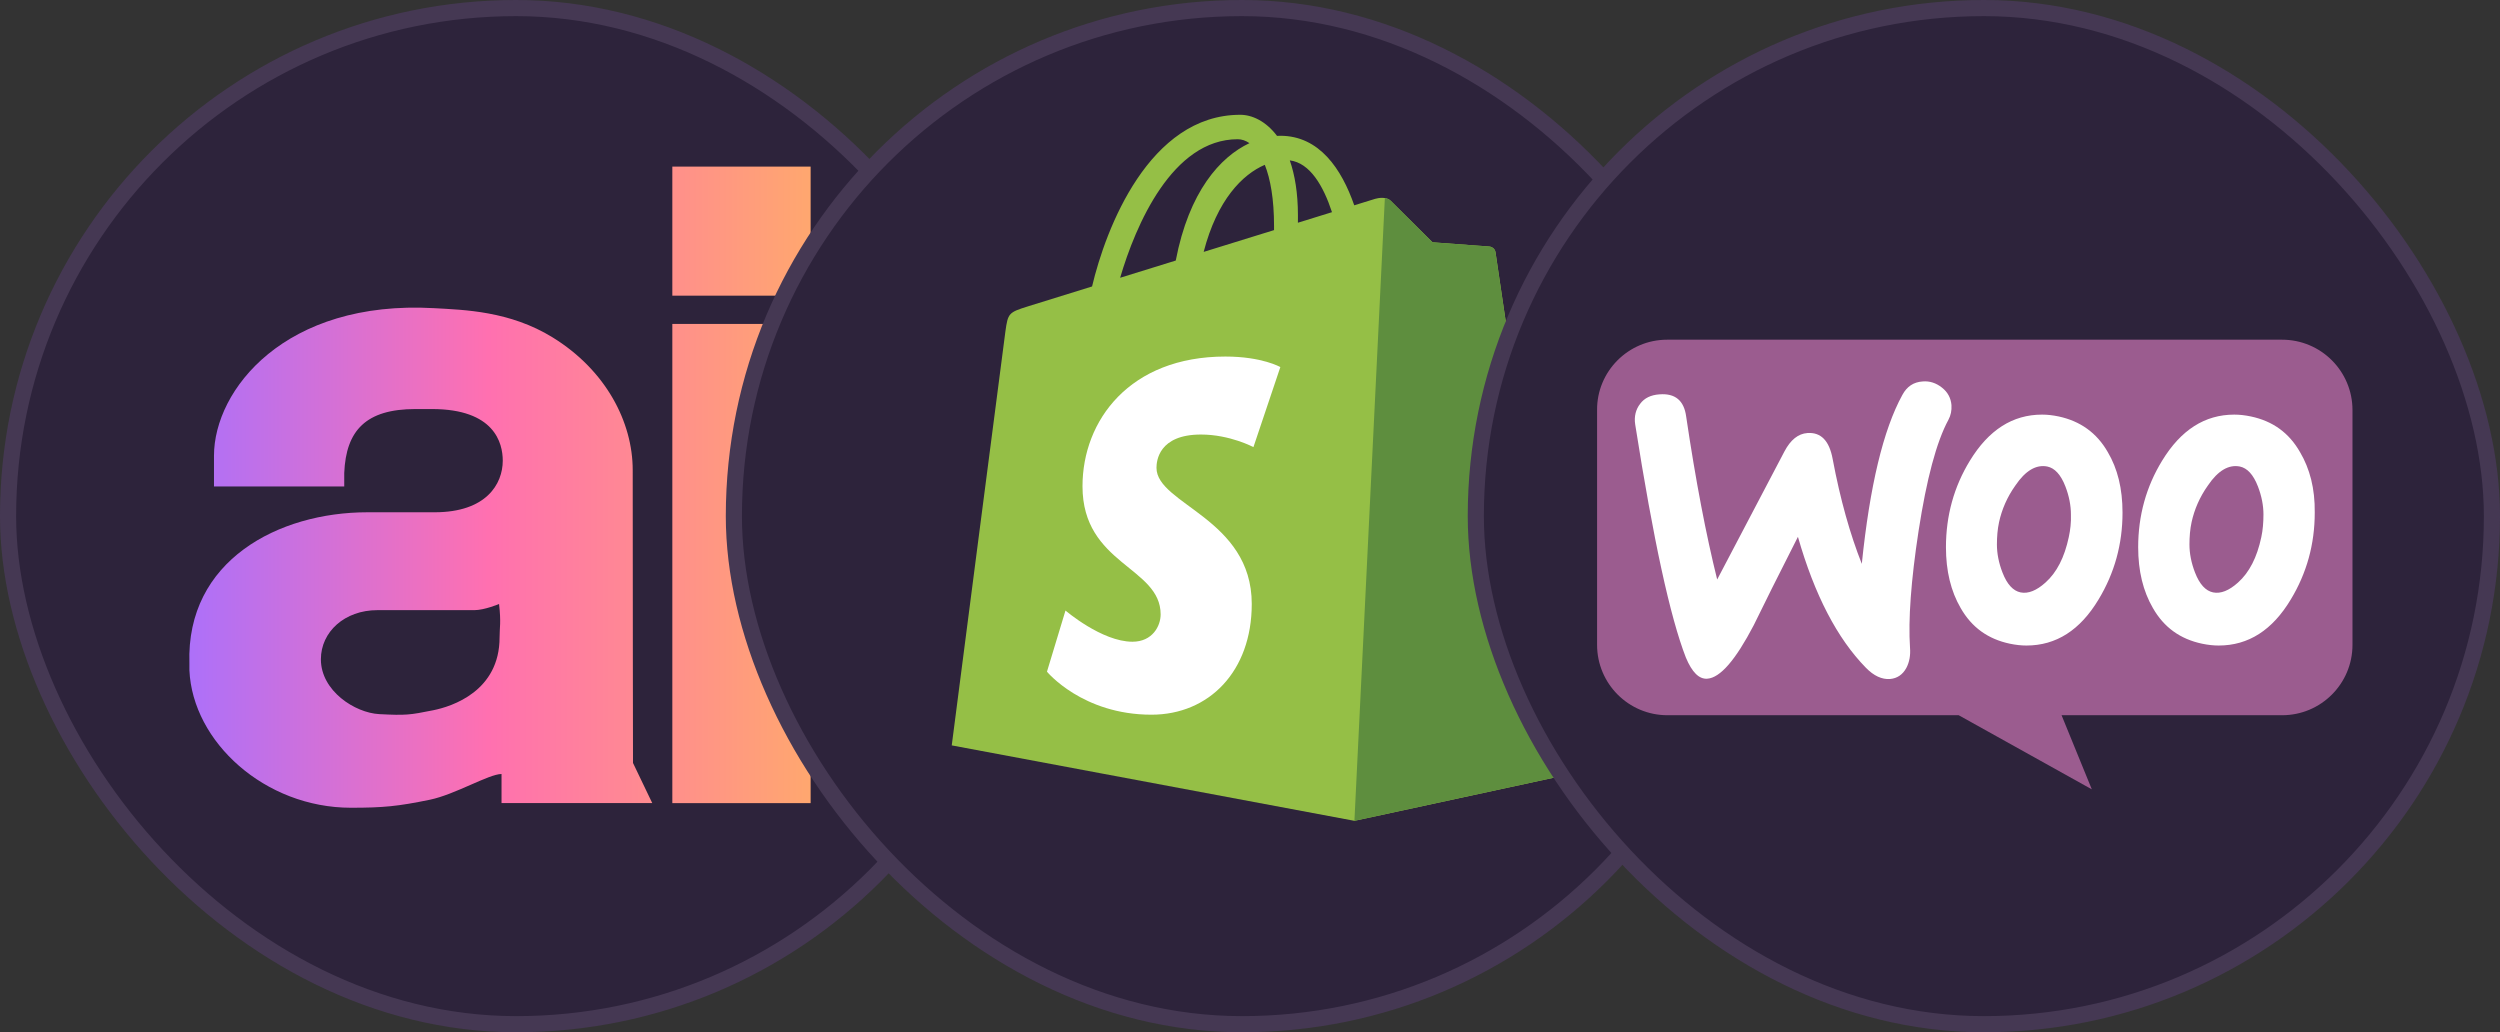 <?xml version="1.0" encoding="UTF-8"?> <svg xmlns="http://www.w3.org/2000/svg" width="155" height="64" viewBox="0 0 155 64" fill="none"><rect x="0" y="0" width="155" height="64" fill="#333333" stroke="none"/><rect x="0.5" y="0.5" width="63" height="63" rx="31.5" fill="#2D233B"></rect><rect x="0.5" y="0.5" width="63" height="63" rx="31.5" stroke="#453853"></rect><g clip-path="url(#clip0_36_127)"><path fill-rule="evenodd" clip-rule="evenodd" d="M41.684 10.33H50.259V18.33H41.684V10.33ZM41.684 20.082H50.259V49.794H41.684V20.082ZM30.942 37.448C31.074 38.609 30.974 38.885 30.974 39.515C30.974 42.848 28.038 43.8 26.848 44.038C25.413 44.325 25.179 44.364 23.515 44.276C22.007 44.197 19.895 42.835 19.895 40.877C19.895 39.178 21.365 37.829 23.399 37.829H29.418C30.031 37.829 30.942 37.448 30.942 37.448ZM26.925 19.107C28.771 19.212 31.604 19.278 34.265 20.92C37.576 22.963 39.228 26.178 39.228 29.145C39.228 36.226 39.246 47.303 39.246 47.303L40.439 49.79H31.095V47.988C30.313 47.988 28.207 49.264 26.652 49.583C24.673 49.99 23.777 50.08 21.758 50.08C16.424 50.08 11.941 46.005 11.743 41.556C11.743 41.533 11.748 41.291 11.743 41.13C11.534 34.742 17.283 31.761 22.777 31.761H26.951C30.145 31.761 31.171 30.009 31.171 28.561C31.171 27.464 30.656 25.361 26.78 25.361H25.758C22.692 25.361 21.452 26.685 21.343 29.323V30.161H13.267V28.256C13.267 24.165 17.675 18.581 26.925 19.107Z" fill="url(#paint0_linear_36_127)"></path></g><rect x="45.5" y="0.5" width="63" height="63" rx="31.5" fill="#2D233B"></rect><rect x="45.5" y="0.5" width="63" height="63" rx="31.5" stroke="#453853"></rect><g clip-path="url(#clip1_36_127)"><path d="M92.722 15.64C92.691 15.42 92.498 15.299 92.339 15.285C92.18 15.272 88.816 15.023 88.816 15.023C88.816 15.023 86.479 12.703 86.223 12.446C85.966 12.189 85.465 12.267 85.27 12.325C85.242 12.333 84.76 12.482 83.963 12.729C83.182 10.482 81.805 8.418 79.381 8.418C79.314 8.418 79.245 8.421 79.176 8.425C78.487 7.513 77.633 7.117 76.896 7.117C71.251 7.117 68.553 14.175 67.708 17.761C65.514 18.441 63.956 18.924 63.757 18.987C62.532 19.371 62.493 19.409 62.333 20.563C62.212 21.437 59.008 46.214 59.008 46.214L83.973 50.891L97.5 47.965C97.5 47.965 92.751 15.86 92.722 15.64ZM82.583 13.155L80.47 13.809C80.471 13.66 80.472 13.514 80.472 13.354C80.472 11.958 80.278 10.834 79.967 9.943C81.216 10.099 82.047 11.52 82.583 13.155ZM78.418 10.219C78.765 11.089 78.991 12.338 78.991 14.022C78.991 14.109 78.99 14.187 78.99 14.267C77.616 14.693 76.123 15.155 74.627 15.618C75.467 12.376 77.041 10.81 78.418 10.219ZM76.741 8.632C76.984 8.632 77.23 8.714 77.465 8.876C75.656 9.727 73.716 11.872 72.897 16.154L69.449 17.222C70.408 13.956 72.686 8.632 76.741 8.632Z" fill="#95BF46"></path><path d="M92.339 15.285C92.18 15.272 88.815 15.022 88.815 15.022C88.815 15.022 86.478 12.703 86.222 12.446C86.126 12.35 85.997 12.301 85.861 12.28L83.974 50.891L97.499 47.965C97.499 47.965 92.751 15.86 92.721 15.64C92.691 15.42 92.498 15.299 92.339 15.285Z" fill="#5E8E3E"></path><path d="M79.381 22.759L77.713 27.721C77.713 27.721 76.252 26.941 74.46 26.941C71.834 26.941 71.702 28.589 71.702 29.004C71.702 31.27 77.609 32.139 77.609 37.446C77.609 41.622 74.96 44.311 71.389 44.311C67.104 44.311 64.912 41.644 64.912 41.644L66.06 37.853C66.06 37.853 68.312 39.787 70.213 39.787C71.455 39.787 71.96 38.809 71.96 38.094C71.96 35.139 67.115 35.007 67.115 30.15C67.115 26.062 70.049 22.106 75.972 22.106C78.254 22.106 79.381 22.759 79.381 22.759Z" fill="white"></path></g><rect x="91.5" y="0.5" width="63" height="63" rx="31.5" fill="#2D233B"></rect><rect x="91.5" y="0.5" width="63" height="63" rx="31.5" stroke="#453853"></rect><g clip-path="url(#clip2_36_127)"><path d="M103.365 21.061H141.488C143.901 21.061 145.854 23.014 145.854 25.426V39.978C145.854 42.391 143.901 44.344 141.488 44.344H127.817L129.693 48.939L121.44 44.344H103.384C100.972 44.344 99.019 42.391 99.019 39.978V25.426C98.999 23.033 100.952 21.061 103.365 21.061Z" fill="#9B5C8F"></path><path d="M101.686 25.04C101.953 24.678 102.352 24.488 102.885 24.45C103.857 24.373 104.409 24.83 104.542 25.82C105.132 29.799 105.779 33.169 106.465 35.93L110.634 27.991C111.015 27.267 111.491 26.887 112.062 26.848C112.9 26.791 113.414 27.324 113.623 28.448C114.099 30.98 114.709 33.131 115.432 34.959C115.927 30.123 116.765 26.639 117.945 24.488C118.231 23.954 118.649 23.688 119.202 23.65C119.64 23.612 120.039 23.745 120.401 24.031C120.763 24.316 120.953 24.678 120.991 25.116C121.01 25.459 120.953 25.744 120.801 26.03C120.058 27.401 119.449 29.704 118.954 32.903C118.478 36.006 118.307 38.424 118.421 40.157C118.459 40.632 118.383 41.051 118.193 41.413C117.964 41.832 117.622 42.06 117.184 42.098C116.688 42.136 116.175 41.908 115.679 41.394C113.909 39.585 112.5 36.882 111.472 33.283C110.234 35.72 109.321 37.548 108.73 38.767C107.607 40.918 106.655 42.022 105.855 42.079C105.341 42.117 104.904 41.679 104.523 40.766C103.552 38.272 102.505 33.455 101.382 26.315C101.305 25.82 101.42 25.382 101.686 25.04ZM142.6 28.029C141.915 26.829 140.906 26.106 139.554 25.82C139.192 25.744 138.85 25.706 138.526 25.706C136.698 25.706 135.213 26.658 134.052 28.562C133.062 30.18 132.567 31.97 132.567 33.931C132.567 35.397 132.871 36.653 133.481 37.7C134.166 38.9 135.175 39.623 136.527 39.909C136.888 39.985 137.231 40.023 137.555 40.023C139.402 40.023 140.887 39.071 142.029 37.167C143.019 35.53 143.514 33.74 143.514 31.779C143.533 30.294 143.209 29.057 142.6 28.029ZM140.201 33.303C139.935 34.559 139.459 35.492 138.754 36.12C138.202 36.615 137.688 36.825 137.212 36.729C136.755 36.634 136.374 36.234 136.089 35.492C135.86 34.902 135.746 34.312 135.746 33.759C135.746 33.283 135.784 32.807 135.879 32.37C136.051 31.589 136.375 30.827 136.888 30.104C137.517 29.171 138.183 28.79 138.869 28.924C139.326 29.019 139.706 29.419 139.992 30.161C140.22 30.751 140.334 31.341 140.334 31.894C140.334 32.389 140.296 32.865 140.201 33.303ZM130.682 28.029C129.997 26.829 128.968 26.106 127.636 25.82C127.274 25.744 126.931 25.706 126.608 25.706C124.78 25.706 123.295 26.658 122.134 28.562C121.144 30.18 120.649 31.97 120.649 33.931C120.649 35.397 120.953 36.653 121.562 37.7C122.248 38.9 123.257 39.623 124.609 39.909C124.97 39.985 125.313 40.023 125.637 40.023C127.483 40.023 128.968 39.071 130.111 37.167C131.101 35.53 131.596 33.74 131.596 31.779C131.596 30.294 131.291 29.057 130.682 28.029ZM128.264 33.303C127.997 34.559 127.521 35.492 126.817 36.12C126.265 36.615 125.751 36.825 125.275 36.729C124.818 36.634 124.437 36.234 124.152 35.492C123.923 34.902 123.809 34.312 123.809 33.759C123.809 33.283 123.847 32.807 123.942 32.37C124.114 31.589 124.437 30.827 124.951 30.104C125.58 29.171 126.246 28.79 126.931 28.924C127.388 29.019 127.769 29.419 128.055 30.161C128.283 30.751 128.397 31.341 128.397 31.894C128.416 32.389 128.359 32.865 128.264 33.303Z" fill="white"></path></g><defs><linearGradient id="paint0_linear_36_127" x1="11.737" y1="30.205" x2="50.259" y2="30.205" gradientUnits="userSpaceOnUse"><stop stop-color="#AD70F9"></stop><stop offset="0.481" stop-color="#FF70B0"></stop><stop offset="1" stop-color="#FFA76F"></stop></linearGradient><clipPath id="clip0_36_127"><rect width="50" height="50" fill="white" transform="translate(6 6)"></rect></clipPath><clipPath id="clip1_36_127"><rect width="38.579" height="44" fill="white" transform="translate(59 7)"></rect></clipPath><clipPath id="clip2_36_127"><rect width="46.854" height="28" fill="white" transform="translate(99 21)"></rect></clipPath></defs></svg> 